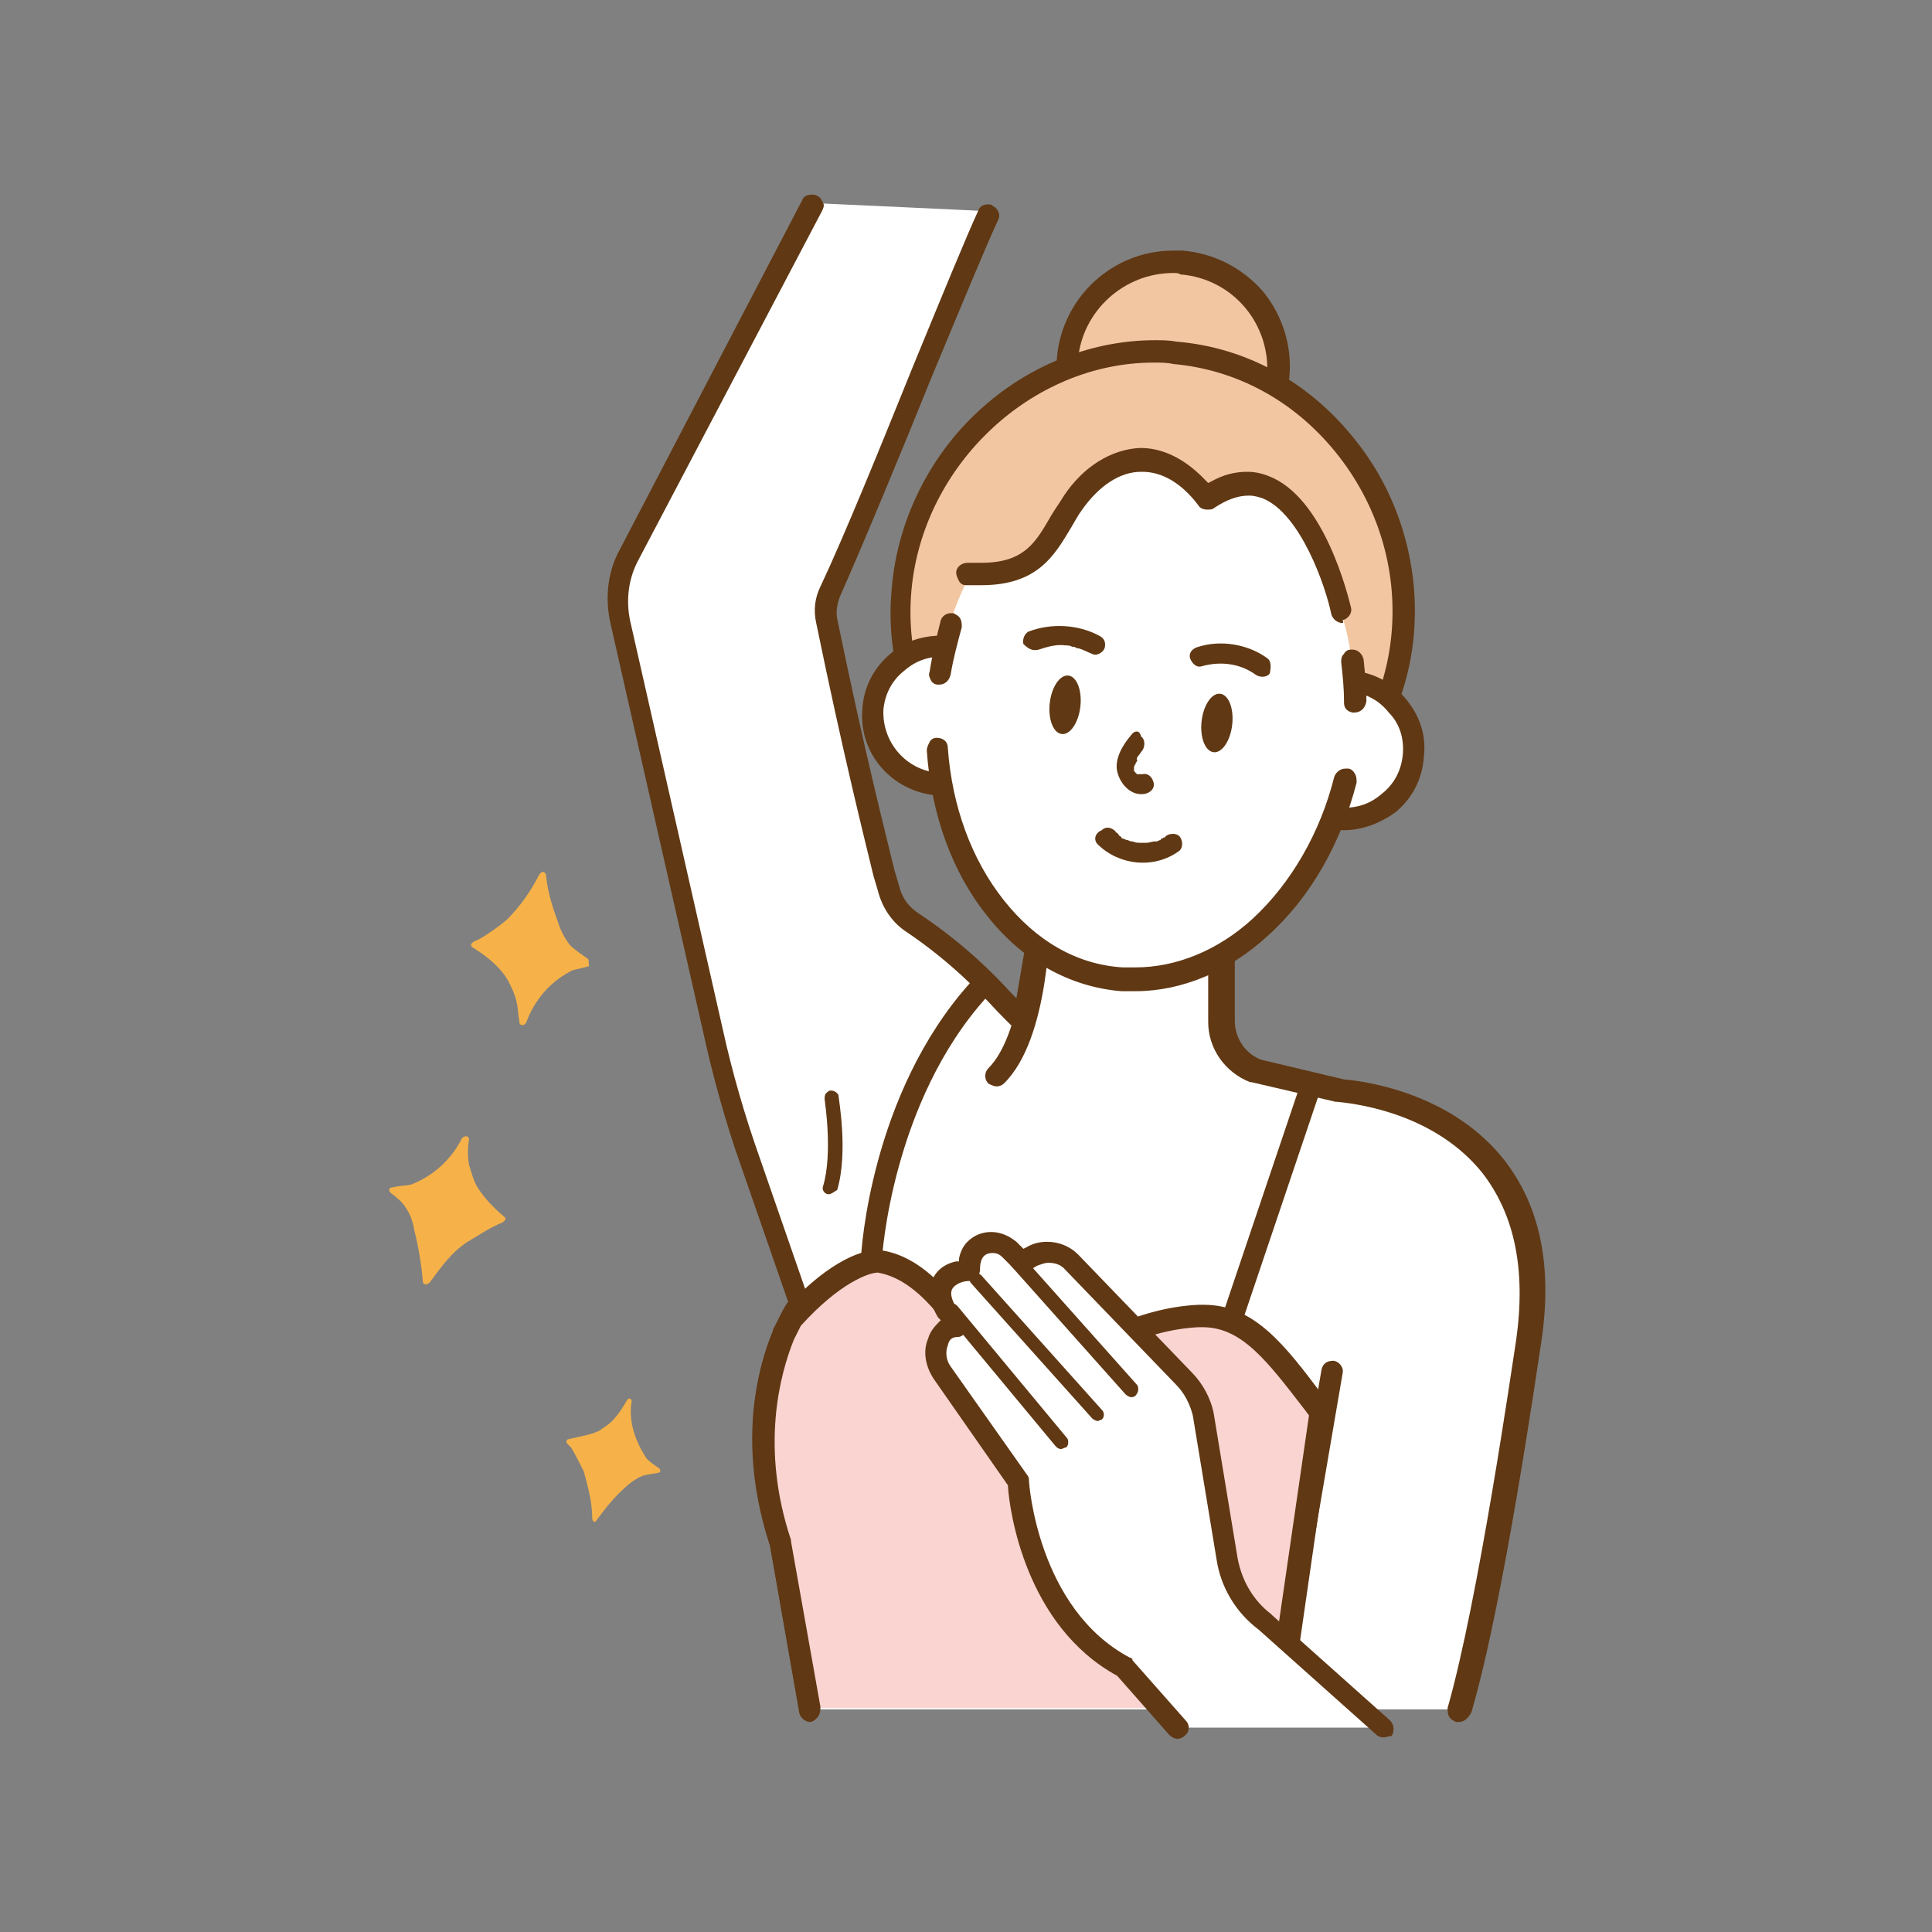 <?xml version="1.0" encoding="utf-8"?>
<!-- Generator: Adobe Illustrator 26.3.1, SVG Export Plug-In . SVG Version: 6.00 Build 0)  -->
<svg version="1.1" id="_イヤー_2" xmlns="http://www.w3.org/2000/svg" xmlns:xlink="http://www.w3.org/1999/xlink" x="0px"
	 y="0px" viewBox="0 0 138 138" style="enable-background:new 0 0 138 138;" xml:space="preserve">
<rect x="0" y="0" width="138" height="138" fill="#808080" stroke="none"/>
<style type="text/css">
	.st0{fill:#FFFFFF;}
	.st1{fill:#603813;}
	.st2{fill:#FAD4D1;}
	.st3{fill:#F2C6A0;}
	.st4{fill:#F6B249;}
</style>
<g>
	<g>
		<path class="st0" d="M95.7,77.9l-6-1.4c-1.5-0.5-2.5-2-2.5-3.6l0-9l-12.6-0.1l-1.5,9c-0.7-0.2-3-3.8-7.9-7
			c-0.9-0.6-1.5-1.5-1.8-2.6c-0.6-2.6-2.1-8.5-4.6-20.2c2.9-5.9,9.9-23.9,11.8-27.9c0.7,0-12.7-0.6-12.7-0.6l-13,24.9
			c-0.8,1.5-1,3.2-0.6,4.8l6.6,29.1c0.7,3.2,1.6,6.4,2.7,9.5l3.5,10.1c0,0-4.7,6.8-1.3,17.1l2.1,12h46.3c2.1-7.2,4.4-22.4,4.9-26.4
			C111.1,82.2,101.6,78.5,95.7,77.9z"/>
		<path class="st0" d="M57.9,122.1l-2.1-11.9c-3.4-10.1,1.3-17,1.3-17L53.7,83c-1.1-3.1-2-6.3-2.7-9.5l-6.6-29.1
			c-0.4-1.6-0.1-3.3,0.6-4.8l12.9-24.9c4.1,0.2,11.5,0.5,12.6,0.6c-0.9,1.8-2.6,6.1-4.6,11.1c-2.6,6.3-5.5,13.5-7.1,16.7
			c2.2,10.4,3.6,16.1,4.3,19.2l0.2,1c0.3,1.1,0.9,2,1.8,2.6c3.2,2.1,5.3,4.4,6.6,5.7c0.7,0.7,1.1,1.2,1.3,1.3l0.1,0l1.5-9L87.2,64
			l0,8.9c0,1.6,1,3.1,2.6,3.7l6,1.4c2.2,0.2,7.6,1.2,10.9,5.4c2.4,3.1,3.3,7.2,2.5,12.4c-0.3,1.9-2.7,18.6-4.9,26.3H57.9z"/>
		<path class="st0" d="M58.1,122L56,110.2c-3.4-10.1,1.2-16.9,1.3-16.9l0.1-0.1l-3.5-10.2c-1.1-3.1-2-6.3-2.7-9.5l-6.6-29.1
			c-0.4-1.6-0.1-3.2,0.6-4.6L58,14.9c3.9,0.2,10.7,0.5,12.3,0.5c-0.9,1.9-2.6,6.1-4.5,10.9c-2.6,6.3-5.5,13.5-7.1,16.7l0,0.1l0,0.1
			c2.2,10.4,3.6,16.1,4.3,19.2l0.2,1c0.3,1.1,0.9,2.1,1.9,2.7c3.2,2.1,5.3,4.4,6.5,5.7c0.7,0.8,1.1,1.2,1.4,1.3l0.3,0.1l1.5-9.1
			L87,64.2l0,8.7c0,1.7,1.1,3.2,2.7,3.8l6,1.4c2.2,0.2,7.5,1.1,10.8,5.3c2.4,3,3.2,7.2,2.5,12.3c-0.3,1.9-2.7,18.4-4.9,26.2H58.1z"
			/>
		<path class="st0" d="M58.1,121.9l-2-11.7c-3.3-10.1,1.2-16.8,1.3-16.9l0.1-0.1l-3.5-10.3c-1.1-3.1-2-6.3-2.7-9.5l-6.6-29.1
			c-0.4-1.6-0.1-3.2,0.6-4.6L58.1,15c4.6,0.2,10.5,0.5,12.1,0.5c-0.9,2-2.6,6-4.5,10.8c-2.6,6.3-5.5,13.5-7.1,16.8l0,0.1l0,0.1
			c2.2,10.4,3.6,16.1,4.3,19.2l0.2,1c0.3,1.1,1,2.1,1.9,2.7c3.2,2.1,5.3,4.4,6.5,5.7c0.7,0.8,1.1,1.2,1.4,1.3l0.3,0.1l1.5-9.1
			l12.1,0.1l0,8.7c0,1.7,1.1,3.3,2.7,3.9l6,1.4c2.2,0.2,7.5,1.2,10.8,5.3c2.4,3,3.2,7.1,2.5,12.2c-0.3,1.9-2.7,18.3-4.9,26.1H58.1z"
			/>
		<path class="st1" d="M104.2,123c-0.1,0-0.1,0-0.2,0c-0.2-0.1-0.4-0.2-0.5-0.4c-0.1-0.2-0.1-0.4-0.1-0.6c2.2-7.7,4.6-24.4,4.9-26.3
			c0.7-5-0.1-8.9-2.4-11.9c-3.2-4-8.3-4.9-10.4-5.1c0,0-0.1,0-0.1,0l-6-1.4c0,0-0.1,0-0.1,0c-1.8-0.7-3-2.4-3-4.3l0-8.2l-11.2-0.1
			L73.9,73c0,0.2-0.2,0.4-0.4,0.5c-0.1,0.1-0.3,0.1-0.4,0.1c-0.1,0-0.2,0-0.3,0c-0.4-0.1-0.8-0.6-1.6-1.4c-1.2-1.3-3.3-3.5-6.4-5.6
			c-1.1-0.7-1.8-1.8-2.1-3l-0.3-1c-0.7-2.9-2.1-8.4-4.1-18.1c-0.2-0.9-0.1-1.8,0.3-2.6c1.7-3.6,4.3-10,6.6-15.7
			c2.1-5.1,3.9-9.5,4.7-11.2c0.1-0.3,0.4-0.4,0.7-0.4c0.1,0,0.2,0,0.3,0.1c0.2,0.1,0.3,0.2,0.4,0.4c0.1,0.2,0.1,0.4,0,0.6
			c-0.8,1.7-2.7,6.3-4.7,11.1c-2.3,5.7-5,12.2-6.6,15.8c-0.2,0.5-0.3,1.1-0.2,1.6c2,9.7,3.4,15.1,4.1,18l0.3,1
			c0.2,0.9,0.7,1.6,1.5,2.1c3.3,2.2,5.5,4.5,6.5,5.6l0.4,0.4l1.3-7.6c0.1-0.4,0.4-0.7,0.8-0.7l12.7,0.1c0.4,0,0.8,0.4,0.8,0.8l0,9
			c0,1.3,0.8,2.4,1.9,2.8l5.9,1.4c2.3,0.2,7.9,1.3,11.4,5.7c2.6,3.3,3.5,7.6,2.7,13c-0.3,1.9-2.7,18.7-5,26.5
			C104.9,122.7,104.6,123,104.2,123z"/>
		<path class="st1" d="M57.9,123c-0.4,0-0.7-0.3-0.8-0.6L55,110.4c-3-9.1,0.1-15.5,1.2-17.3l0.1-0.1l-3.4-9.8
			c-1.1-3.1-2-6.4-2.7-9.6l-6.6-29.1c-0.4-1.8-0.2-3.7,0.7-5.3l13-24.9c0.1-0.3,0.4-0.4,0.7-0.4c0.1,0,0.2,0,0.4,0.1
			c0.2,0.1,0.3,0.3,0.4,0.5c0.1,0.2,0,0.4-0.1,0.6L45.6,40c-0.7,1.3-0.9,2.8-0.6,4.3l6.6,29.1c0.7,3.2,1.6,6.3,2.7,9.4l3.5,10.1
			c0.1,0.2,0,0.5-0.1,0.7c0,0.1-1.2,1.7-1.9,4.5c-0.9,3.8-0.7,7.8,0.6,11.9c0,0,0,0.1,0,0.1l2.1,12c0.1,0.4-0.2,0.8-0.6,0.9
			C58,123,57.9,123,57.9,123z"/>
		<path class="st1" d="M92.6,113.3c0,0-0.1,0-0.1,0c-0.2,0-0.4-0.1-0.5-0.3c-0.1-0.2-0.2-0.4-0.1-0.6l2.5-14.6
			c0.1-0.4,0.4-0.6,0.8-0.6c0,0,0.1,0,0.1,0c0.4,0.1,0.7,0.5,0.6,0.9l-2.5,14.6C93.3,113,93,113.3,92.6,113.3z"/>
		<path class="st1" d="M71.2,77.6c-0.2,0-0.4-0.1-0.6-0.2c-0.3-0.3-0.3-0.8,0-1.1c2.3-2.3,2.8-8.7,2.8-11c0-0.4,0.3-0.8,0.8-0.8
			c0.4,0,0.8,0.3,0.8,0.8c0,0.4,0,8.9-3.3,12.1C71.6,77.5,71.4,77.6,71.2,77.6z"/>
		<g>
			<path class="st2" d="M85.6,93.9c-6.5,0.3-12,5.5-13.5,5.3c-1.6-0.2-4.4-8.4-9.3-9.1c-0.8-0.1-3.2,0.8-6.3,4.2L56,95.4
				c-1.1,2.8-2.4,8.1-0.2,14.8l2.1,11.8h34.8l-1-3l2.7-18.2C91.3,96.7,89.2,93.7,85.6,93.9z"/>
			<path class="st2" d="M57.9,121.9l-2.1-11.7C53.6,103.3,55,98,56,95.4l0.6-1.1c2.9-3.3,5.2-4.1,6.1-4.1c0.1,0,0.1,0,0.1,0
				c3.1,0.5,5.4,3.9,7,6.5c1,1.5,1.7,2.6,2.3,2.6c0,0,0.1,0,0.1,0c0.6,0,1.6-0.6,3-1.4c2.5-1.5,6.3-3.7,10.4-3.9c0.1,0,0.2,0,0.3,0
				c3.2,0,5.2,2.6,7.9,6.2l0.5,0.6l-2.7,18.2l0.9,3H57.9z"/>
			<path class="st2" d="M58.1,121.8L56,110.2c-2.3-6.8-0.9-12.1,0.2-14.7l0.6-1.1c2.9-3.2,5.1-4.1,5.9-4.1c0,0,0.1,0,0.1,0
				c3.1,0.5,5.3,3.9,6.9,6.4c1,1.5,1.7,2.6,2.4,2.7c0,0,0.1,0,0.1,0c0.6,0,1.7-0.6,3.1-1.4c2.5-1.5,6.2-3.7,10.3-3.9
				c0.1,0,0.2,0,0.3,0c3.1,0,5.1,2.6,7.8,6.1l0.4,0.6L91.5,119l0.9,2.8H58.1z"/>
			<path class="st2" d="M58.1,121.7l-2-11.5c-2.3-6.8-0.9-12.1,0.2-14.7l0.6-1.1c2.8-3.2,5.1-4,5.9-4c0,0,0.1,0,0.1,0
				c3,0.5,5.3,3.9,6.9,6.4c1,1.5,1.7,2.6,2.4,2.7c0,0,0.1,0,0.1,0c0.7,0,1.7-0.6,3.1-1.4c2.5-1.5,6.2-3.7,10.3-3.9
				c0.1,0,0.2,0,0.3,0c3.1,0,5,2.6,7.7,6.1l0.4,0.6L91.4,119l0.9,2.7H58.1z"/>
			<path class="st1" d="M92.6,122.8c-0.3,0-0.6-0.2-0.7-0.5l-1-3c0-0.1,0-0.2,0-0.3l2.6-17.9l-0.3-0.4c-2.7-3.5-4.5-5.9-7.3-5.9
				c-0.1,0-0.2,0-0.3,0c-4,0.2-7.5,2.3-10.1,3.8C74,99.4,73,100,72.2,100c-0.1,0-0.1,0-0.2,0c-0.9-0.1-1.6-1.2-2.7-2.9
				c-1.6-2.4-3.7-5.7-6.6-6.2c0,0,0,0,0,0c-0.6,0-2.7,0.7-5.5,3.8l-0.5,1c-1,2.5-2.4,7.7-0.2,14.3c0,0,0,0.1,0,0.1l2.1,11.8
				c0,0.2,0,0.4-0.1,0.6c-0.1,0.2-0.3,0.3-0.5,0.3c0,0-0.1,0-0.1,0c-0.4,0-0.7-0.3-0.8-0.6L55,110.4c-2.3-7.1-0.9-12.7,0.2-15.3
				l0-0.1l0.6-1.1c0-0.1,0.1-0.1,0.1-0.2c2.9-3.3,5.4-4.4,6.7-4.4c0.1,0,0.2,0,0.3,0c3.5,0.5,5.9,4.2,7.6,6.9
				c0.5,0.8,1.2,1.8,1.6,2.2l0.1,0.1l0.2,0c0.5-0.1,1.5-0.7,2.4-1.3c2.6-1.5,6.4-3.8,10.8-4c0.1,0,0.2,0,0.4,0
				c3.6,0,5.8,2.9,8.5,6.5l0.5,0.7c0.1,0.2,0.2,0.4,0.2,0.6l-2.6,18l0.9,2.9c0.1,0.2,0,0.4-0.1,0.6c-0.1,0.2-0.3,0.3-0.5,0.4
				C92.8,122.8,92.7,122.8,92.6,122.8z"/>
		</g>
		<path class="st1" d="M87.9,95c-0.1,0-0.2,0-0.2,0c-0.2-0.1-0.4-0.2-0.4-0.4c-0.1-0.2-0.1-0.4,0-0.6l5.5-16.3
			c0.1-0.3,0.4-0.5,0.7-0.5c0.1,0,0.2,0,0.2,0c0.4,0.1,0.6,0.6,0.5,1l-5.5,16.3C88.5,94.8,88.2,95,87.9,95z"/>
		<g>
			<path class="st0" d="M69.8,70.7c-7,7.8-7.6,19.2-7.6,19.2L69.8,70.7z"/>
			<path class="st0" d="M62.4,89.4c0.2-2.2,1.4-11.6,7.3-18.3L62.4,89.4z"/>
			<path class="st0" d="M62.6,88.3c0.4-3.2,1.9-10.6,6.5-16.4L62.6,88.3z"/>
			<path class="st0" d="M62.8,87.7c0.5-3.2,1.9-9.9,6.1-15.4L62.8,87.7z"/>
			<path class="st1" d="M62.2,90.7c-0.4,0-0.8-0.4-0.7-0.8c0-0.5,0.7-11.8,7.8-19.7c0.1-0.2,0.4-0.3,0.6-0.3c0.2,0,0.4,0.1,0.5,0.2
				c0.2,0.1,0.2,0.3,0.3,0.5c0,0.2-0.1,0.4-0.2,0.6C63.7,78.7,63,89.8,63,89.9C63,90.3,62.7,90.7,62.2,90.7L62.2,90.7z"/>
		</g>
		<g>
			<g>
				<path class="st0" d="M87.7,111.3L86,101c-0.2-1-0.7-1.9-1.4-2.6L76.6,90c-0.7-0.7-1.9-0.9-2.8-0.3l-0.7,0.4l-0.9-0.9
					c-0.7-0.6-1.8-0.7-2.4,0c-0.3,0.3-0.5,0.8-0.5,1.5c-1.2,0-3.3,1.1-0.8,4c-0.8,0.1-1.2,0.6-1.4,1.2c-0.3,0.7-0.1,1.6,0.3,2.2
					l5.5,7.8c0,0,0.5,9.5,7.6,13.2l3.8,4.3h14.6l-8.4-7.5C88.9,114.7,88,113.1,87.7,111.3z"/>
				<path class="st0" d="M84.2,123.2l-3.7-4.3c-6.9-3.7-7.5-13.1-7.5-13.2l-5.5-7.9c-0.4-0.6-0.6-1.5-0.3-2.2c0.2-0.7,0.7-1,1.3-1.1
					l0.1,0l-0.1-0.1c-1-1.2-1.3-2.1-1-2.9c0.3-0.7,1.1-1,1.8-1h0.1l0-0.1c0-0.6,0.2-1.1,0.5-1.5c0.3-0.3,0.7-0.5,1.1-0.5
					c0.4,0,0.9,0.2,1.2,0.5l1,1l0.7-0.4c0.3-0.2,0.7-0.3,1.1-0.3c0.6,0,1.1,0.2,1.6,0.6l8.1,8.4c0.7,0.7,1.2,1.6,1.4,2.6l1.7,10.3
					c0.3,1.8,1.3,3.4,2.8,4.5l8.2,7.4H84.2z"/>
				<path class="st0" d="M84.3,123.1l-3.8-4.2l0,0c-6.8-3.6-7.4-12.9-7.4-13l0-0.1l-5.5-7.9c-0.4-0.6-0.5-1.4-0.3-2
					c0.2-0.6,0.6-0.9,1.2-1l0.4-0.1l-0.3-0.3c-1-1.1-1.3-2-1-2.7c0.3-0.6,1-0.9,1.7-0.9h0.2l0-0.2c0-0.6,0.2-1,0.5-1.4
					c0.3-0.3,0.6-0.4,1-0.4c0.4,0,0.8,0.2,1.1,0.4l1.1,1l0.8-0.5c0.3-0.2,0.7-0.3,1.1-0.3c0.6,0,1.1,0.2,1.5,0.6l8.1,8.4
					c0.7,0.7,1.1,1.6,1.3,2.5l1.7,10.3c0.3,1.9,1.3,3.5,2.8,4.6l7.9,7.1H84.3z"/>
				<path class="st0" d="M84.3,123l-3.7-4.2c-6.8-3.6-7.5-12.9-7.5-13l0-0.1l-5.5-7.9c-0.4-0.6-0.5-1.3-0.3-2c0.2-0.6,0.6-0.9,1.1-1
					l0.5-0.1l-0.4-0.4c-0.9-1.1-1.3-2-1-2.6c0.3-0.6,1-0.8,1.6-0.8h0.3l0-0.3c0-0.6,0.1-1,0.4-1.3c0.2-0.2,0.6-0.4,1-0.4
					c0.4,0,0.8,0.2,1,0.4l1.1,1.1l0.9-0.5c0.3-0.2,0.7-0.3,1-0.3c0.5,0,1,0.2,1.4,0.6l8.1,8.4c0.7,0.7,1.1,1.5,1.3,2.5l1.7,10.3
					c0.3,1.9,1.3,3.5,2.9,4.7l7.8,7H84.3z"/>
				<path class="st1" d="M98.8,124.1c-0.2,0-0.4-0.1-0.5-0.2l-8.4-7.5c-1.6-1.2-2.7-3-3-5l-1.7-10.3c-0.2-0.8-0.6-1.6-1.2-2.2
					L76,90.6c-0.3-0.3-0.7-0.4-1.1-0.4c-0.3,0-0.5,0.1-0.8,0.2l-0.7,0.4c-0.1,0.1-0.3,0.1-0.4,0.1c-0.2,0-0.4-0.1-0.5-0.2l-0.9-0.9
					c-0.2-0.2-0.4-0.3-0.7-0.3c-0.3,0-0.5,0.1-0.6,0.2c-0.2,0.2-0.3,0.5-0.3,1c0,0.2-0.1,0.4-0.2,0.6c-0.1,0.1-0.3,0.2-0.6,0.2
					c-0.4,0-1,0.2-1.2,0.6c-0.1,0.2-0.2,0.8,0.9,2.1c0.2,0.2,0.2,0.5,0.1,0.8c-0.1,0.3-0.3,0.5-0.6,0.5c-0.3,0-0.6,0.1-0.7,0.6
					c-0.2,0.5-0.1,1.1,0.2,1.5l5.5,7.8c0.1,0.1,0.1,0.3,0.1,0.4c0,0.1,0.6,9.1,7.2,12.6c0.1,0,0.2,0.1,0.2,0.2l3.8,4.3
					c0.3,0.3,0.3,0.8-0.1,1.1c-0.1,0.1-0.3,0.2-0.5,0.2c-0.2,0-0.4-0.1-0.6-0.3l-3.7-4.2c-6.6-3.6-7.7-11.9-7.8-13.5l0-0.1l-5.3-7.6
					c-0.6-0.9-0.8-2-0.4-2.9c0.1-0.4,0.4-0.8,0.7-1.1l0.2-0.2L67,94.1c-0.6-1-0.7-1.9-0.4-2.7c0.4-0.9,1.2-1.2,1.7-1.3l0.2,0l0-0.2
					c0.1-0.5,0.3-0.9,0.6-1.2c0.5-0.5,1.1-0.7,1.7-0.7c0.7,0,1.3,0.3,1.8,0.7l0.5,0.5l0.2-0.1c0.5-0.3,1-0.4,1.5-0.4
					c0.8,0,1.6,0.3,2.2,0.9l8.1,8.4c0.8,0.8,1.4,1.9,1.6,3l1.7,10.3c0.3,1.6,1.1,3,2.4,4l0.1,0.1l8.4,7.5c0.3,0.3,0.3,0.8,0.1,1.1
					C99.2,124,99,124.1,98.8,124.1z"/>
			</g>
			<path class="st1" d="M75.8,103.5c-0.2,0-0.3-0.1-0.4-0.2l-7.8-9.4c-0.1-0.1-0.1-0.2-0.1-0.4c0-0.1,0.1-0.3,0.2-0.3
				c0.1-0.1,0.2-0.1,0.3-0.1c0.2,0,0.3,0.1,0.4,0.2l7.8,9.4c0.1,0.1,0.1,0.2,0.1,0.4c0,0.1-0.1,0.3-0.2,0.3
				C76,103.4,75.9,103.5,75.8,103.5z"/>
			<path class="st1" d="M78.4,101.5c-0.1,0-0.3-0.1-0.4-0.2l-8.6-9.6c-0.2-0.2-0.2-0.5,0-0.7c0.1-0.1,0.2-0.1,0.3-0.1
				c0.1,0,0.3,0.1,0.4,0.2l8.6,9.6c0.2,0.2,0.2,0.5,0,0.7C78.6,101.4,78.5,101.5,78.4,101.5z"/>
			<path class="st1" d="M80.8,99.8c-0.1,0-0.3-0.1-0.4-0.2l-8.2-9.2c-0.1-0.1-0.1-0.2-0.1-0.4c0-0.1,0.1-0.3,0.2-0.4
				c0.1-0.1,0.2-0.1,0.3-0.1c0.1,0,0.3,0.1,0.4,0.2l8.2,9.2c0.1,0.1,0.1,0.2,0.1,0.4c0,0.1-0.1,0.3-0.2,0.4
				C81.1,99.7,81,99.8,80.8,99.8z"/>
		</g>
		<g>
			<path class="st3" d="M84.5,18.7c-4.2-0.4-7.8,2.7-8.2,6.9c-0.4,4.2,2.7,8.4,6.8,8.8c4.2,0.4,7.9-3.3,8.2-7.5
				C91.7,22.7,88.6,19.1,84.5,18.7z"/>
			<path class="st3" d="M83.7,34.3c-0.2,0-0.4,0-0.6,0c-2-0.2-3.8-1.2-5.1-2.9c-1.3-1.7-1.9-3.8-1.7-5.8c0.3-3.8,3.6-6.8,7.5-6.8
				c0.2,0,0.4,0,0.7,0c4.1,0.4,7.2,4,6.8,8.1C90.9,30.9,87.4,34.3,83.7,34.3C83.7,34.3,83.7,34.3,83.7,34.3z"/>
			<path class="st3" d="M83.7,34.1c-0.2,0-0.4,0-0.5,0c-1.9-0.2-3.7-1.2-5-2.9c-1.2-1.6-1.8-3.7-1.7-5.6c0.3-3.8,3.5-6.7,7.3-6.7
				c0.2,0,0.4,0,0.6,0c4,0.3,7,3.9,6.7,7.9C90.8,30.8,87.4,34.1,83.7,34.1C83.7,34.1,83.7,34.1,83.7,34.1z"/>
			<path class="st3" d="M83.7,34.1c-0.2,0-0.4,0-0.5,0c-1.9-0.2-3.6-1.2-4.9-2.8c-1.2-1.6-1.8-3.7-1.7-5.6c0.3-3.7,3.5-6.6,7.2-6.6
				c0.2,0,0.4,0,0.6,0c4,0.3,7,3.9,6.6,7.9C90.7,30.8,87.3,34.1,83.7,34.1z"/>
			<path class="st1" d="M83.7,35.1c-0.2,0-0.4,0-0.6,0c-2.2-0.2-4.2-1.3-5.7-3.3c-1.4-1.8-2.1-4.1-1.9-6.3c0.4-4.3,4-7.6,8.3-7.6
				c0.2,0,0.5,0,0.7,0c2.2,0.2,4.2,1.2,5.7,2.9c1.4,1.7,2.1,3.9,1.9,6.1c-0.2,2.2-1.3,4.4-2.9,5.9C87.6,34.3,85.7,35.1,83.7,35.1z
				 M83.8,19.5c-3.5,0-6.5,2.7-6.8,6.2c-0.2,1.8,0.4,3.7,1.6,5.3c1.2,1.6,2.8,2.5,4.6,2.6c0.2,0,0.3,0,0.5,0c1.6,0,3.2-0.7,4.4-1.8
				c1.4-1.3,2.3-3.1,2.4-4.9c0.3-3.7-2.4-7-6.2-7.3C84.2,19.5,84,19.5,83.8,19.5z"/>
		</g>
		<g>
			<path class="st3" d="M83.9,25.2c-9.9-0.9-18.6,7-19.5,16.9c-0.9,9.9,6.5,18.6,16.3,19.4c9.9,0.9,18.6-6.5,19.4-16.3
				C101,35.3,93.8,26.1,83.9,25.2z"/>
			<path class="st3" d="M82.3,61.5c-0.5,0-1,0-1.6-0.1c-9.8-0.8-17.1-9.5-16.3-19.3c0.8-9.5,8.7-16.9,17.9-16.9c0.5,0,1,0,1.5,0.1
				c9.7,0.8,17.1,10,16.2,19.9C99.3,54.4,91.5,61.5,82.3,61.5C82.3,61.5,82.3,61.5,82.3,61.5z"/>
			<path class="st3" d="M82.3,61.4c-0.5,0-1,0-1.5-0.1c-9.7-0.8-17-9.4-16.1-19.2c0.8-9.4,8.6-16.8,17.8-16.8c0.5,0,1,0,1.4,0.1
				c9.6,0.8,16.9,9.9,16.1,19.8C99.2,54.3,91.4,61.4,82.3,61.4C82.3,61.4,82.3,61.4,82.3,61.4z"/>
			<path class="st3" d="M82.3,61.3c-0.5,0-1,0-1.5-0.1c-4.7-0.4-8.9-2.6-12-6.2c-3-3.6-4.5-8.2-4.1-12.9c0.8-9.4,8.6-16.7,17.7-16.7
				c0.5,0,1,0,1.4,0.1c9.5,0.8,16.9,9.8,16,19.7C99.1,54.2,91.4,61.3,82.3,61.3z"/>
			<path class="st1" d="M82.3,62.4c-0.5,0-1.1,0-1.6-0.1c-5-0.4-9.5-2.8-12.7-6.6c-3.2-3.8-4.8-8.7-4.3-13.7c0.4-4.9,2.8-9.7,6.6-13
				c3.4-3,7.8-4.7,12.2-4.7c0.5,0,1,0,1.5,0.1c5,0.4,9.5,2.9,12.7,6.9c3.2,3.9,4.7,9,4.3,13.9c-0.4,5-2.8,9.5-6.6,12.7
				C91,60.8,86.7,62.4,82.3,62.4z M82.4,25.9c-8.7,0-16.5,7.3-17.3,16.3c-0.4,4.6,1,9,4,12.5c3,3.5,7.1,5.7,11.7,6.1
				c0.5,0,1,0.1,1.5,0.1c4,0,7.9-1.4,11-4c3.5-3,5.7-7.1,6.1-11.7c0.4-4.6-1-9.2-4-12.9c-3-3.7-7.1-5.9-11.6-6.3
				C83.4,25.9,82.9,25.9,82.4,25.9z"/>
		</g>
		<g>
			<path class="st0" d="M67.7,46.2c-2.7-0.2-5.1,1.8-5.3,4.5c-0.2,2.7,1.8,5.1,4.5,5.3c2.7,0.2,5.1-1.8,5.3-4.5
				C72.5,48.8,70.5,46.4,67.7,46.2z"/>
			<path class="st0" d="M67.3,56c-0.1,0-0.3,0-0.4,0c-2.7-0.2-4.7-2.6-4.4-5.3c0.2-2.5,2.3-4.4,4.8-4.4c0.1,0,0.3,0,0.4,0
				c2.7,0.2,4.7,2.6,4.4,5.3C71.9,54,69.8,56,67.3,56L67.3,56z"/>
			<path class="st0" d="M67.3,55.8c-0.1,0-0.3,0-0.4,0c-2.6-0.2-4.5-2.5-4.3-5.1c0.2-2.4,2.3-4.3,4.7-4.3c0.1,0,0.3,0,0.4,0
				c2.6,0.2,4.5,2.5,4.3,5.1C71.8,53.9,69.7,55.8,67.3,55.8L67.3,55.8z"/>
			<path class="st0" d="M67.3,55.7c-0.1,0-0.3,0-0.4,0c-2.5-0.2-4.4-2.5-4.2-5c0.2-2.4,2.2-4.2,4.6-4.2c0.1,0,0.3,0,0.4,0
				c2.5,0.2,4.4,2.5,4.2,5C71.7,53.9,69.7,55.7,67.3,55.7z"/>
			<path class="st1" d="M67.3,56.8c-0.2,0-0.3,0-0.5,0c-3.1-0.3-5.5-3-5.2-6.2c0.1-1.5,0.8-2.9,2-3.9c1-0.9,2.3-1.3,3.7-1.3
				c0.2,0,0.3,0,0.5,0c3.1,0.3,5.5,3,5.2,6.2c-0.1,1.5-0.8,2.9-2,3.9C69.9,56.3,68.7,56.8,67.3,56.8z M67.3,46.9c-1,0-1.9,0.3-2.7,1
				c-0.9,0.7-1.4,1.7-1.5,2.8C63,53,64.7,55,67,55.2c0.1,0,0.2,0,0.4,0c1,0,1.9-0.3,2.7-1c0.9-0.7,1.4-1.7,1.5-2.8
				c0.1-1.1-0.2-2.2-1-3c-0.7-0.9-1.7-1.4-2.8-1.5C67.5,46.9,67.4,46.9,67.3,46.9z"/>
		</g>
		<g>
			<path class="st0" d="M96.4,48.6c-2.7-0.2-5.1,1.8-5.3,4.5c-0.2,2.7,1.8,5.1,4.5,5.3c2.7,0.2,5.1-1.8,5.3-4.5
				C101.1,51.3,99.1,48.9,96.4,48.6z"/>
			<path class="st0" d="M96,58.4c-0.1,0-0.3,0-0.4,0c-2.7-0.2-4.7-2.6-4.4-5.3c0.2-2.5,2.3-4.4,4.8-4.4c0.1,0,0.3,0,0.4,0
				c1.3,0.1,2.5,0.7,3.3,1.7c0.8,1,1.2,2.3,1.1,3.5C100.6,56.5,98.5,58.4,96,58.4L96,58.4z"/>
			<path class="st0" d="M96,58.3c-0.1,0-0.3,0-0.4,0c-2.6-0.2-4.5-2.5-4.3-5.1c0.2-2.4,2.3-4.3,4.7-4.3c0.1,0,0.3,0,0.4,0
				c1.3,0.1,2.4,0.7,3.2,1.7c0.8,1,1.2,2.2,1.1,3.4C100.5,56.4,98.4,58.3,96,58.3L96,58.3z"/>
			<path class="st0" d="M96,58.2c-0.1,0-0.3,0-0.4,0c-2.5-0.2-4.4-2.5-4.2-5c0.2-2.4,2.2-4.2,4.6-4.2c0.1,0,0.3,0,0.4,0
				c1.2,0.1,2.4,0.7,3.2,1.6c0.8,0.9,1.2,2.2,1.1,3.4C100.4,56.3,98.4,58.2,96,58.2z"/>
			<path class="st1" d="M96,59.3c-0.2,0-0.3,0-0.5,0c-1.5-0.1-2.9-0.8-3.9-2c-1-1.2-1.5-2.6-1.3-4.2s0.8-2.9,2-3.9
				c1-0.9,2.3-1.3,3.7-1.3c0.2,0,0.3,0,0.5,0c1.5,0.1,2.9,0.8,3.9,2c1,1.2,1.5,2.6,1.3,4.2c-0.1,1.5-0.8,2.9-2,3.9
				C98.6,58.8,97.3,59.3,96,59.3z M96,49.4c-1,0-1.9,0.3-2.7,1c-0.8,0.7-1.4,1.7-1.5,2.8c-0.1,1.1,0.2,2.2,1,3
				c0.7,0.9,1.7,1.4,2.8,1.5c0.1,0,0.2,0,0.4,0c1,0,1.9-0.3,2.7-1c0.9-0.7,1.4-1.7,1.5-2.8c0.1-1.1-0.2-2.2-1-3
				c-0.7-0.9-1.7-1.4-2.8-1.5C96.2,49.4,96.1,49.4,96,49.4z"/>
		</g>
		<path class="st0" d="M83.3,33.3c-8.2-0.7-15.4,5.3-16.4,16.2c-0.9,10.9,5,19.7,13.2,20.4c8.2,0.7,15.6-7.4,16.5-17.9
			C97.6,41.6,91.5,34,83.3,33.3z"/>
		<path class="st0" d="M81.1,69.9c-0.3,0-0.7,0-1,0c-4-0.3-7.5-2.6-10-6.4c-2.5-3.8-3.6-8.8-3.2-14c0.8-9.7,6.9-16.2,15-16.2
			c0.4,0,0.9,0,1.3,0.1c8.6,0.7,14.1,8.6,13.3,18.7C95.7,62.1,88.9,69.9,81.1,69.9C81.1,69.9,81.1,69.9,81.1,69.9z"/>
		<path class="st0" d="M81.1,69.8c-0.3,0-0.7,0-1,0c-3.9-0.3-7.4-2.6-9.9-6.3c-2.5-3.8-3.6-8.7-3.1-13.9c0.8-9.6,6.8-16,14.8-16
			c0.4,0,0.9,0,1.3,0.1c8.5,0.7,14,8.5,13.1,18.5C95.6,62,88.9,69.8,81.1,69.8C81.1,69.8,81.1,69.8,81.1,69.8z"/>
		<path class="st0" d="M81.1,69.7c-0.3,0-0.6,0-1,0c-3.9-0.3-7.4-2.6-9.8-6.3c-2.5-3.8-3.6-8.7-3.1-13.8c0.8-9.6,6.8-16,14.8-16
			c0.4,0,0.8,0,1.3,0.1c8.4,0.7,13.9,8.5,13.1,18.4C95.5,61.9,88.8,69.7,81.1,69.7z"/>
		<path class="st1" d="M67.1,48.9c0,0-0.1,0-0.1,0c-0.2,0-0.4-0.1-0.5-0.3c-0.1-0.2-0.2-0.4-0.1-0.6c0.2-1.3,0.5-2.5,0.8-3.7
			c0.1-0.3,0.4-0.5,0.7-0.5c0.1,0,0.2,0,0.2,0c0.2,0.1,0.4,0.2,0.5,0.4c0.1,0.2,0.1,0.4,0.1,0.6c-0.3,1.1-0.6,2.2-0.8,3.4
			C67.8,48.6,67.5,48.9,67.1,48.9z"/>
		<path class="st1" d="M81.1,70.8c-0.3,0-0.7,0-1,0c-3.7-0.3-7.1-2.2-9.6-5.4c-2.5-3.1-4-7.3-4.3-11.8c0-0.2,0.1-0.4,0.2-0.6
			c0.1-0.2,0.3-0.3,0.5-0.3c0.5,0,0.8,0.3,0.8,0.7c0.3,4.2,1.7,8,4,10.9c2.3,2.9,5.2,4.6,8.5,4.8c0.3,0,0.6,0,0.9,0
			c2.9,0,5.9-1.2,8.4-3.5c2.7-2.5,4.8-6.1,5.8-10.1c0.1-0.3,0.4-0.6,0.8-0.6c0.1,0,0.1,0,0.2,0c0.2,0,0.4,0.2,0.5,0.4
			c0.1,0.2,0.1,0.4,0.1,0.6c-1.1,4.3-3.3,8.2-6.3,10.9C87.8,69.4,84.4,70.8,81.1,70.8z"/>
		<path class="st1" d="M96.7,50.9c-0.2,0-0.4-0.1-0.5-0.2C96,50.5,96,50.3,96,50.1c0-1-0.1-1.9-0.2-2.8c0-0.2,0-0.4,0.2-0.6
			c0.1-0.2,0.3-0.3,0.5-0.3c0,0,0.1,0,0.1,0c0.4,0,0.7,0.3,0.8,0.7c0.1,1,0.2,2,0.2,3C97.5,50.6,97.2,50.9,96.7,50.9L96.7,50.9z"/>
		<path class="st3" d="M82.5,29.4c-11.4-1-14,11.8-14,11.8c9.8,2,10.7-14.2,17.8-5.8c6.4-4.6,9.7,8.1,9.7,8.1S97.4,30.7,82.5,29.4z"
			/>
		<path class="st3" d="M96,43.1c-0.5-1.8-2.9-8.8-7-8.8c-0.9,0-1.8,0.3-2.7,1c-1.4-1.6-2.6-2.4-3.8-2.4c-1.7,0-3,1.6-4.5,3.4
			c-2,2.3-4.2,5-7.8,5c-0.5,0-1-0.1-1.6-0.2c0.2-1,3-11.7,12.7-11.7c0.4,0,0.8,0,1.2,0.1c4.7,0.4,8.3,2,10.6,4.8
			C95.9,37.7,96,41.8,96,43.1z"/>
		<path class="st3" d="M95.8,42.1c-0.9-2.6-3.1-7.9-6.8-7.9c-0.9,0-1.8,0.3-2.7,0.9c-1.4-1.6-2.6-2.4-3.8-2.4
			c-1.7,0-3.1,1.6-4.6,3.4c-2,2.3-4.2,5-7.7,5c-0.4,0-0.9,0-1.4-0.1c0.4-1.6,3.3-11.5,12.5-11.5c0.4,0,0.8,0,1.2,0.1
			c4.7,0.4,8.2,2,10.5,4.8C95.3,37.1,95.7,40.3,95.8,42.1z"/>
		<path class="st3" d="M95.7,41.6c-0.9-2.6-3.2-7.5-6.7-7.5c-0.9,0-1.8,0.3-2.7,0.9c-1.4-1.6-2.6-2.4-3.9-2.4
			c-1.8,0-3.1,1.6-4.7,3.5c-1.9,2.3-4.1,4.9-7.7,4.9c-0.4,0-0.8,0-1.3-0.1c0.5-2.1,3.5-11.3,12.4-11.3c0.4,0,0.8,0,1.2,0.1
			c4.7,0.4,8.2,2,10.5,4.8C95,36.9,95.6,39.8,95.7,41.6z"/>
		<g>
			<path class="st0" d="M86.3,35.7c-3.6-4.6-7.5-2.5-9.5,0.3c-1.7,2.5-2.3,5.5-7.6,5.1l26.7,2.6C95.9,43.7,93,30.9,86.3,35.7z"/>
			<path class="st0" d="M71,41.2c3-0.2,4-1.9,5.1-3.7c0.3-0.5,0.5-0.9,0.9-1.4c1.3-1.9,3.1-3,4.8-3c1.6,0,3.1,0.9,4.5,2.7l0,0.1
				l0.1,0c1-0.7,2-1.1,2.9-1.1c4.3,0,6.3,7.9,6.6,8.9L71,41.2z"/>
			<path class="st0" d="M72.1,41.2c2.2-0.6,3.1-2.1,4-3.6c0.3-0.5,0.5-0.9,0.8-1.4c1.3-1.8,3-2.9,4.7-2.9c1.6,0,3,0.9,4.4,2.6
				l0.1,0.2l0.2-0.1c1-0.7,1.9-1.1,2.8-1.1c3.9,0,6,7,6.4,8.6L72.1,41.2z"/>
			<path class="st0" d="M72.5,41.1c2-0.6,2.8-2.1,3.7-3.6c0.3-0.4,0.5-0.9,0.8-1.4c1.3-1.8,3-2.9,4.7-2.9c1.5,0,3,0.9,4.3,2.6
				l0.2,0.2l0.2-0.2c1-0.7,1.9-1,2.7-1c3.8,0,5.9,6.8,6.3,8.4L72.5,41.1z"/>
			<path class="st1" d="M95.9,44.5c-0.4,0-0.7-0.3-0.8-0.6c-0.4-2-2.2-7.2-4.9-8.3c-0.3-0.1-0.6-0.2-1-0.2c-0.8,0-1.6,0.3-2.5,0.9
				c-0.1,0.1-0.3,0.1-0.5,0.1c-0.2,0-0.5-0.1-0.6-0.3c-1.2-1.6-2.6-2.4-4-2.4l-0.1,0c-1.5,0-3,1-4.2,2.7c-0.3,0.4-0.5,0.8-0.8,1.3
				c-1.2,2-2.4,4.1-6.4,4.1c-0.3,0-0.7,0-1.1,0c-0.2,0-0.4-0.1-0.5-0.3c-0.1-0.2-0.2-0.4-0.2-0.6c0-0.4,0.4-0.7,0.8-0.7
				c0.4,0,0.7,0,1,0c3.1,0,3.9-1.5,5-3.4c0.3-0.5,0.6-0.9,0.9-1.4c1.4-2.1,3.4-3.3,5.4-3.4l0.1,0c1.1,0,2.8,0.4,4.6,2.3l0.2,0.2
				l0.2-0.1c0.9-0.5,1.7-0.7,2.6-0.7c0.5,0,1,0.1,1.5,0.3c4,1.5,5.7,8.6,5.9,9.4c0.1,0.4-0.2,0.8-0.6,0.9
				C96,44.5,95.9,44.5,95.9,44.5z"/>
		</g>
		<path class="st1" d="M59.2,85.3c0,0-0.1,0-0.1,0c-0.3-0.1-0.4-0.4-0.3-0.6c0.7-2.4,0.1-6.1,0.1-6.2c0-0.1,0-0.3,0.1-0.4
			c0.1-0.1,0.2-0.2,0.3-0.2c0,0,0.1,0,0.1,0c0.2,0,0.5,0.2,0.5,0.4c0,0.2,0.7,4-0.1,6.7C59.6,85.1,59.4,85.3,59.2,85.3z"/>
		<g>
			<path class="st1" d="M80.8,52.5c-0.6,0.7-1.2,1.7-1,2.6c0.2,0.9,1,1.8,2,1.6c0.4-0.1,0.7-0.4,0.6-0.8c-0.1-0.4-0.4-0.7-0.8-0.6
				c0,0-0.1,0-0.1,0c-0.1,0,0,0,0,0c0,0-0.1,0-0.1,0c-0.1,0,0.2,0.1,0,0c0,0-0.1,0-0.1,0c-0.1,0,0.1,0.1,0,0c0,0,0,0-0.1,0
				c-0.1,0-0.1-0.1,0,0c0-0.1-0.1-0.1-0.1-0.1c-0.1-0.1,0,0,0,0c0,0,0-0.1-0.1-0.1c0,0,0-0.1,0-0.1c0,0-0.1-0.1,0,0c0,0.1,0,0,0,0
				c0,0,0-0.1,0-0.1c0,0,0,0,0,0c0-0.1,0,0,0,0.1c0,0,0-0.1,0-0.1c0,0,0-0.1,0-0.1c0-0.1,0,0,0,0c0-0.1,0.1-0.2,0.1-0.2
				c0-0.1,0.1-0.2,0.1-0.2c0,0,0.1-0.2,0-0.1c0,0.1,0,0,0-0.1c0-0.1,0.1-0.2,0.1-0.2c0.1-0.1,0.2-0.3,0.3-0.4c0.2-0.3,0.2-0.8-0.1-1
				C81.4,52.1,81,52.2,80.8,52.5L80.8,52.5z"/>
			<path class="st1" d="M78.4,60.3c1.5,1.5,4,1.8,5.8,0.5c0.3-0.2,0.3-0.7,0.1-1c-0.2-0.3-0.7-0.3-1-0.1c0,0-0.1,0.1-0.1,0.1
				c0,0-0.1,0.1-0.1,0c0.1,0-0.1,0.1-0.1,0.1c0,0-0.1,0-0.1,0.1c-0.1,0-0.2,0.1-0.3,0.1c0,0-0.1,0-0.1,0c-0.1,0,0.1,0,0,0
				c-0.2,0-0.4,0.1-0.6,0.1c0,0-0.1,0-0.1,0c-0.1,0,0,0,0,0c-0.1,0-0.2,0-0.3,0c-0.2,0-0.4,0-0.6-0.1c-0.1,0,0.1,0,0,0
				c0,0-0.1,0-0.1,0c-0.1,0-0.2-0.1-0.3-0.1c-0.1,0-0.2-0.1-0.3-0.1c-0.1-0.1,0,0,0,0c0,0-0.1,0-0.1-0.1c-0.1-0.1-0.2-0.1-0.2-0.2
				c0,0-0.1-0.1-0.1-0.1c0,0-0.2-0.1-0.1-0.1c-0.3-0.3-0.7-0.4-1-0.1C78.2,59.5,78.1,60,78.4,60.3L78.4,60.3z"/>
			<path class="st1" d="M74.2,46.4c0.6-0.2,1.3-0.4,1.9-0.3c0.2,0,0.3,0,0.5,0.1c0.1,0,0.2,0,0.3,0.1c0.1,0,0.1,0,0,0
				c0,0,0.1,0,0.1,0c0.4,0.1,0.7,0.3,1,0.4c0.3,0.2,0.8-0.1,0.9-0.4c0.1-0.4,0-0.7-0.4-0.9c-1.5-0.8-3.4-0.9-5-0.3
				c-0.3,0.1-0.5,0.6-0.4,0.9C73.5,46.4,73.8,46.5,74.2,46.4L74.2,46.4z"/>
			<ellipse transform="matrix(0.112 -0.994 0.994 0.112 17.455 120.341)" class="st1" cx="76.1" cy="50.4" rx="2.1" ry="1.1"/>
			<path class="st1" d="M90.5,47c-1.4-1-3.3-1.3-4.9-0.8c-0.4,0.1-0.7,0.4-0.6,0.8c0.1,0.3,0.4,0.7,0.8,0.6c1.4-0.4,2.8-0.2,3.9,0.6
				c0.3,0.2,0.8,0.2,1-0.1C90.8,47.6,90.8,47.2,90.5,47L90.5,47z"/>
			<ellipse transform="matrix(0.112 -0.994 0.994 0.112 25.898 132.241)" class="st1" cx="86.9" cy="51.6" rx="2.1" ry="1.1"/>
		</g>
	</g>
	<path class="st4" d="M42,68.5c-0.4-0.3-0.9-0.6-1.3-1c-0.3-0.4-0.6-0.9-0.8-1.5c-0.4-1.1-0.8-2.3-0.9-3.5c-0.1-0.3-0.3-0.3-0.5,0
		c-0.6,1.2-1.4,2.3-2.3,3.2c-0.6,0.5-1.3,1-2,1.4c-0.2,0.1-0.3,0.1-0.4,0.2c-0.2,0.1-0.2,0.3,0,0.4c0.8,0.5,1.6,1.1,2.2,1.9
		c0.3,0.4,0.6,1,0.8,1.6c0.2,0.6,0.2,1.2,0.3,1.8c0,0.3,0.4,0.3,0.5,0c0.6-1.6,1.7-2.9,3.3-3.7c0.4-0.1,0.9-0.2,1.2-0.3
		C42,68.9,42.1,68.6,42,68.5L42,68.5z"/>
	<path class="st4" d="M27.9,85.2c0.4,0.3,0.9,0.7,1.1,1.1c0.3,0.4,0.5,1,0.6,1.6c0.3,1.2,0.5,2.4,0.6,3.6c0,0.3,0.3,0.3,0.5,0.1
		c0.8-1.1,1.6-2.2,2.7-2.9c0.7-0.4,1.4-0.9,2.1-1.2c0.1-0.1,0.3-0.1,0.4-0.2c0.2-0.1,0.3-0.3,0.1-0.4c-0.7-0.6-1.4-1.3-1.9-2.1
		c-0.3-0.5-0.4-1-0.6-1.6c-0.1-0.6-0.1-1.2,0-1.8c0-0.3-0.3-0.3-0.5-0.1c-0.8,1.6-2.1,2.7-3.6,3.3c-0.4,0.1-0.9,0.1-1.3,0.2
		C27.8,84.8,27.7,85,27.9,85.2z"/>
	<path class="st4" d="M47,105.2c-0.4,0.1-0.9,0.1-1.3,0.3c-0.4,0.2-0.8,0.5-1.1,0.8c-0.8,0.7-1.4,1.5-2,2.3
		c-0.1,0.2-0.3,0.1-0.3-0.2c0-1.1-0.3-2.2-0.6-3.3c-0.3-0.6-0.6-1.2-0.9-1.7c-0.1-0.1-0.2-0.2-0.3-0.3c-0.1-0.1,0-0.3,0.1-0.3
		c0.8-0.2,1.6-0.3,2.2-0.6c0.4-0.3,0.8-0.5,1.1-0.9c0.3-0.3,0.6-0.8,0.9-1.3c0.1-0.2,0.4-0.1,0.3,0.2c-0.2,1.4,0.3,2.8,1.1,4
		c0.3,0.3,0.5,0.4,0.9,0.7C47.2,105,47.2,105.2,47,105.2L47,105.2z"/>
</g>
</svg>
